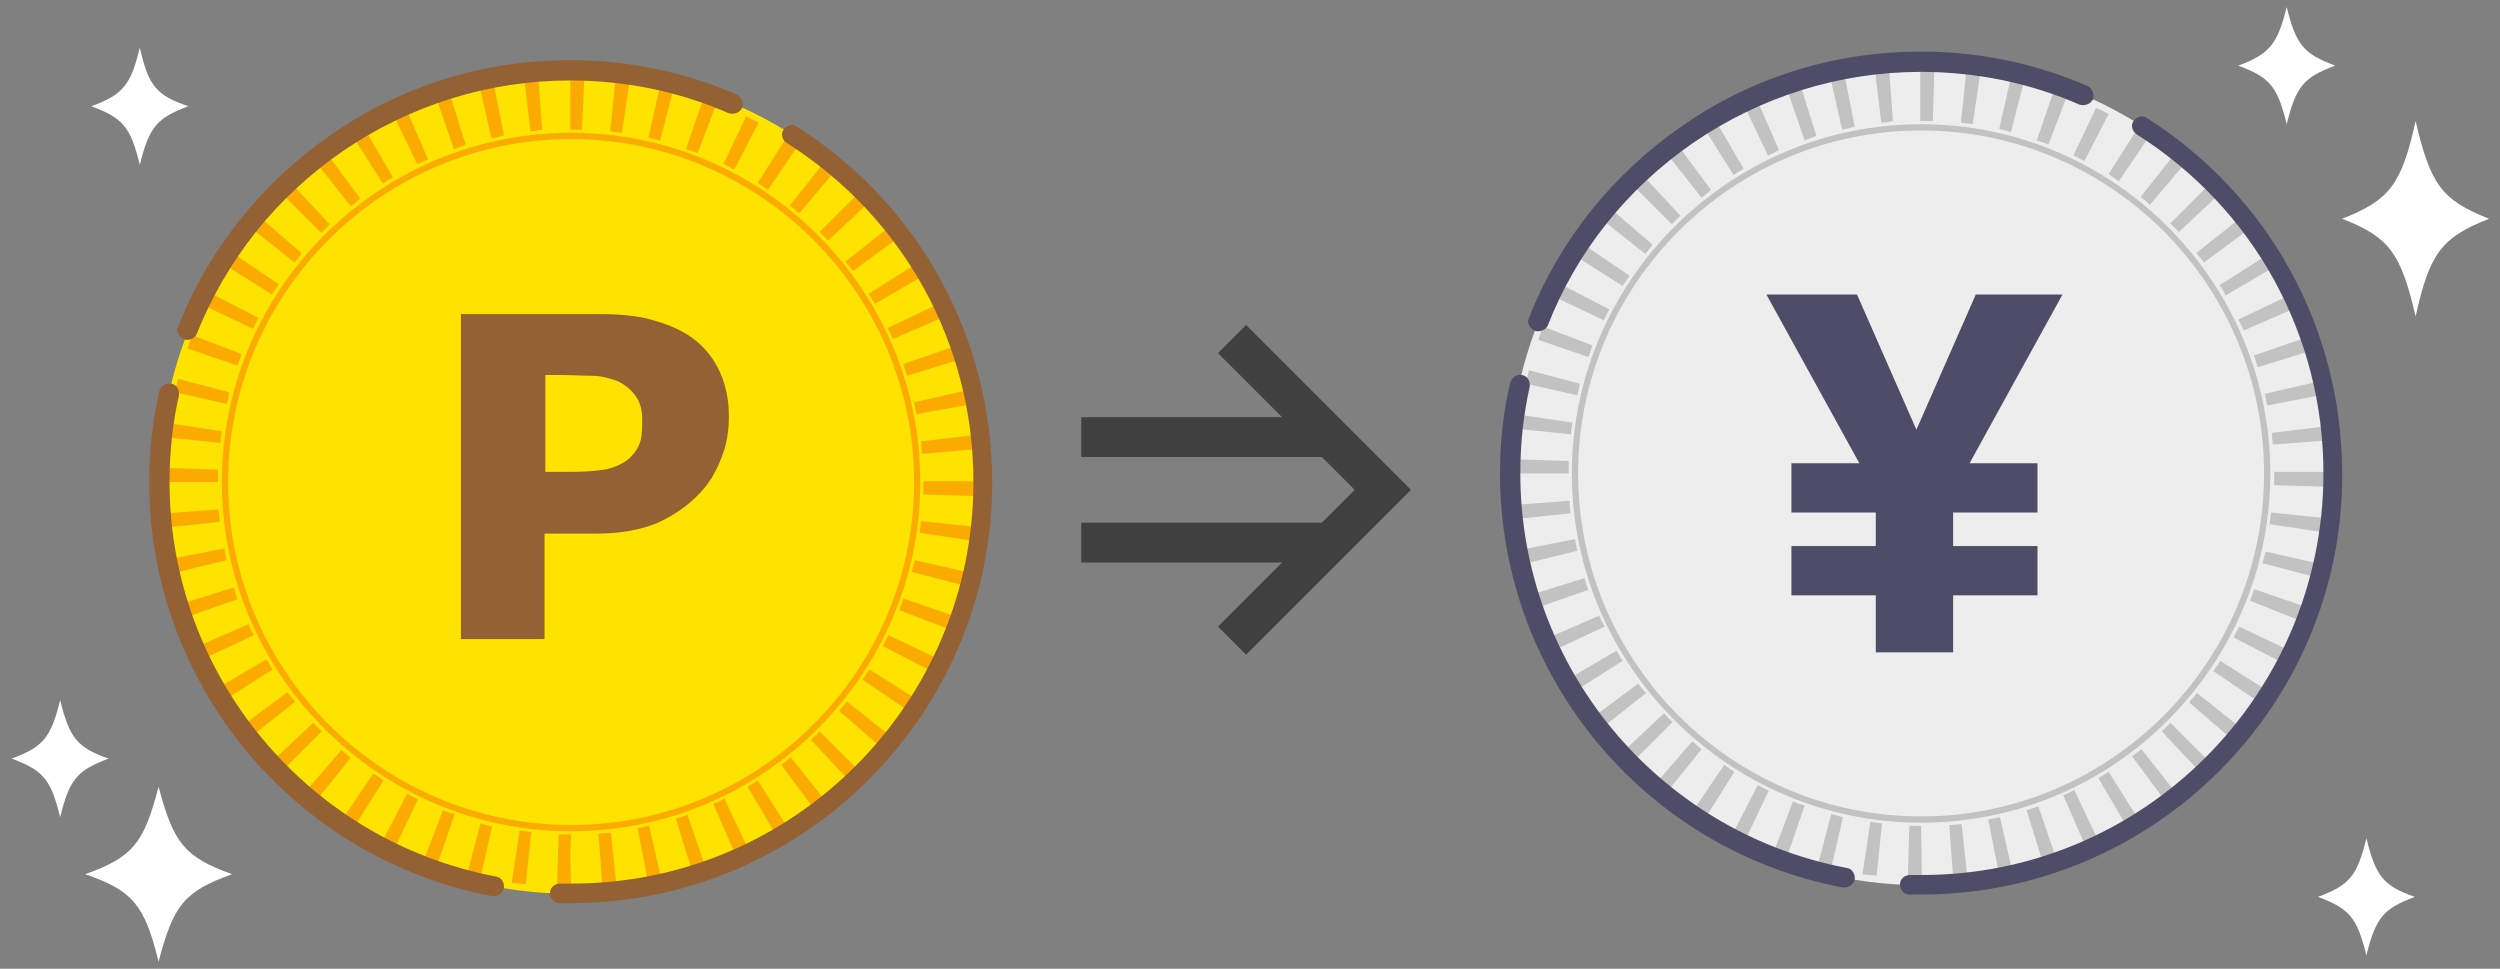 <?xml version="1.0" encoding="utf-8"?>
<!-- Generator: Adobe Illustrator 27.9.6, SVG Export Plug-In . SVG Version: 9.03 Build 54986)  -->
<svg version="1.1" id="_レイヤー_1" xmlns="http://www.w3.org/2000/svg" xmlns:xlink="http://www.w3.org/1999/xlink" x="0px"
	 y="0px" viewBox="0 0 320 124" style="enable-background:new 0 0 320 124;" xml:space="preserve">
<rect x="0" y="0" width="320" height="124" fill="#808080" stroke="none"/>
<style type="text/css">
	.st0{fill:#FFE300;}
	.st1{fill:#FBAB00;}
	.st2{fill:#946134;}
	.st3{fill:#EDEDED;}
	.st4{fill:#C2C2C2;}
	.st5{fill:#4D4D67;}
	.st6{fill-rule:evenodd;clip-rule:evenodd;fill:#404040;}
	.st7{fill:#FFFFFF;}
</style>
<g>
	<g>
		<circle class="st0" cx="73.1" cy="61.7" r="52.7"/>
		<path class="st1" d="M73.1,113.5L73.1,113.5c-0.6,0-1.2,0-1.8,0l0.2-6.7c0.5,0,1,0,1.5,0l0.1,0l-0.1,2.7L73.1,113.5z M77.1,113.4
			l-0.5-6.7c0.5,0,1-0.1,1.6-0.1l0.7,6.7C78.3,113.3,77.7,113.3,77.1,113.4z M67.3,113.2c-0.6-0.1-1.2-0.1-1.8-0.2l1-6.7
			c0.5,0.1,1,0.1,1.5,0.2L67.3,113.2z M82.9,112.6l-1.3-6.6c0.5-0.1,1-0.2,1.5-0.3l1.5,6.6C84,112.4,83.5,112.5,82.9,112.6z
			 M61.5,112.3c-0.6-0.1-1.2-0.3-1.7-0.4l1.7-6.5c0.5,0.1,1,0.3,1.5,0.4L61.5,112.3z M88.5,111.2l-2-6.4c0.5-0.2,1-0.3,1.5-0.5
			l2.2,6.4C89.7,110.8,89.1,111,88.5,111.2z M56,110.6c-0.6-0.2-1.1-0.4-1.7-0.6l2.4-6.3c0.5,0.2,1,0.4,1.5,0.5L56,110.6z M94,109.1
			l-2.7-6.2c0.5-0.2,1-0.4,1.4-0.7l2.9,6.1C95,108.7,94.5,108.9,94,109.1z M50.6,108.4c-0.5-0.3-1.1-0.5-1.6-0.8l3.1-6
			c0.5,0.2,0.9,0.5,1.4,0.7L50.6,108.4z M99.1,106.5l-3.4-5.8c0.4-0.3,0.9-0.5,1.3-0.8l3.6,5.7C100.2,105.9,99.6,106.2,99.1,106.5z
			 M45.5,105.6c-0.5-0.3-1-0.6-1.5-1l3.8-5.6c0.4,0.3,0.9,0.6,1.3,0.9L45.5,105.6z M104,103.3l-4-5.4c0.4-0.3,0.8-0.6,1.2-1l4.2,5.3
			C104.9,102.6,104.4,103,104,103.3z M40.7,102.2c-0.5-0.4-0.9-0.8-1.4-1.1l4.4-5.1c0.4,0.3,0.8,0.7,1.2,1L40.7,102.2z M108.4,99.6
			l-4.6-4.9c0.4-0.4,0.8-0.7,1.1-1.1l4.8,4.8C109.3,98.8,108.9,99.2,108.4,99.6z M36.4,98.4c-0.4-0.4-0.8-0.9-1.2-1.3l4.9-4.6
			c0.4,0.4,0.7,0.8,1.1,1.1L36.4,98.4z M112.5,95.4l-5.1-4.4c0.3-0.4,0.7-0.8,1-1.2l5.3,4.2C113.2,94.5,112.8,94.9,112.5,95.4z
			 M32.5,94c-0.4-0.5-0.7-0.9-1.1-1.4l5.4-4c0.3,0.4,0.6,0.8,1,1.2L32.5,94z M116,90.8l-5.6-3.8c0.3-0.4,0.6-0.9,0.9-1.3l5.7,3.6
			C116.7,89.8,116.3,90.3,116,90.8z M29.2,89.3c-0.3-0.5-0.6-1-0.9-1.5l5.8-3.4c0.3,0.4,0.5,0.9,0.8,1.3L29.2,89.3z M119,85.8
			l-6-3.1c0.2-0.5,0.5-0.9,0.7-1.4l6.1,2.9C119.5,84.7,119.3,85.2,119,85.8z M26.3,84.2c-0.3-0.5-0.5-1.1-0.7-1.6l6.2-2.7
			c0.2,0.5,0.4,0.9,0.7,1.4L26.3,84.2z M121.4,80.5l-6.3-2.4c0.2-0.5,0.4-1,0.5-1.5l6.4,2.2C121.8,79.4,121.6,79.9,121.4,80.5z
			 M24.1,78.9c-0.2-0.6-0.4-1.1-0.6-1.7l6.4-2c0.2,0.5,0.3,1,0.5,1.5L24.1,78.9z M123.2,74.9l-6.5-1.7c0.1-0.5,0.3-1,0.4-1.5
			l6.6,1.5C123.5,73.8,123.4,74.4,123.2,74.9z M22.5,73.3c-0.1-0.6-0.3-1.2-0.4-1.8l6.6-1.3c0.1,0.5,0.2,1,0.3,1.5L22.5,73.3z
			 M124.4,69.2l-6.7-1c0.1-0.5,0.1-1,0.2-1.5l6.7,0.7C124.5,68.1,124.5,68.7,124.4,69.2z M21.5,67.5c-0.1-0.6-0.1-1.2-0.2-1.8
			l6.7-0.5c0,0.5,0.1,1,0.1,1.6L21.5,67.5z M124.9,63.5l-6.7-0.2c0-0.5,0-1,0-1.6v-0.1h6.7v0.1C124.9,62.3,124.9,62.9,124.9,63.5z
			 M27.9,61.7h-6.7v-0.1c0-0.6,0-1.2,0-1.7l6.7,0.2C27.9,60.7,27.9,61.2,27.9,61.7L27.9,61.7z M118,58.1c0-0.5-0.1-1-0.1-1.6
			l6.7-0.8c0.1,0.6,0.1,1.2,0.2,1.8L118,58.1z M28.2,56.7l-6.7-0.7c0.1-0.6,0.1-1.2,0.2-1.8l6.7,1C28.3,55.6,28.3,56.2,28.2,56.7z
			 M117.3,53c-0.1-0.5-0.2-1-0.3-1.5l6.6-1.5c0.1,0.6,0.3,1.2,0.4,1.8L117.3,53z M29,51.7l-6.6-1.5c0.1-0.6,0.3-1.2,0.4-1.7l6.5,1.7
			C29.3,50.7,29.2,51.2,29,51.7z M116.1,48.1c-0.2-0.5-0.3-1-0.5-1.5l6.4-2.2c0.2,0.6,0.4,1.1,0.6,1.7L116.1,48.1z M30.4,46.8
			l-6.4-2.2c0.2-0.6,0.4-1.1,0.6-1.7l6.3,2.4C30.8,45.8,30.6,46.3,30.4,46.8z M114.3,43.4c-0.2-0.5-0.4-0.9-0.7-1.4l6.1-2.9
			c0.3,0.5,0.5,1.1,0.8,1.6L114.3,43.4z M32.4,42.1l-6.1-2.9c0.3-0.5,0.5-1.1,0.8-1.6l6,3.1C32.8,41.2,32.6,41.7,32.4,42.1z
			 M112,38.9c-0.3-0.4-0.5-0.9-0.8-1.3l5.7-3.6c0.3,0.5,0.6,1,0.9,1.5L112,38.9z M34.8,37.7l-5.7-3.6c0.3-0.5,0.6-1,1-1.5l5.6,3.8
			C35.4,36.8,35.1,37.3,34.8,37.7z M109.2,34.7c-0.3-0.4-0.6-0.8-1-1.2l5.3-4.2c0.4,0.5,0.7,0.9,1.1,1.4L109.2,34.7z M37.7,33.6
			l-5.3-4.2c0.4-0.5,0.8-0.9,1.1-1.4l5.1,4.4C38.4,32.8,38.1,33.2,37.7,33.6z M106,30.8c-0.4-0.4-0.7-0.8-1.1-1.1l4.8-4.8
			c0.4,0.4,0.8,0.8,1.2,1.3L106,30.8z M41.1,29.8L36.3,25c0.4-0.4,0.9-0.8,1.3-1.2l4.6,4.9C41.9,29.1,41.5,29.4,41.1,29.8z
			 M102.3,27.3c-0.4-0.3-0.8-0.7-1.2-1l4.2-5.3c0.5,0.4,0.9,0.8,1.4,1.1L102.3,27.3z M44.9,26.4l-4.2-5.3c0.5-0.4,0.9-0.7,1.4-1.1
			l4,5.4C45.7,25.8,45.3,26.1,44.9,26.4z M98.3,24.3c-0.4-0.3-0.9-0.6-1.3-0.9l3.6-5.7c0.5,0.3,1,0.6,1.5,1L98.3,24.3z M49,23.5
			l-3.6-5.7c0.5-0.3,1-0.6,1.5-0.9l3.4,5.8C49.9,22.9,49.4,23.2,49,23.5z M94,21.7c-0.5-0.2-0.9-0.5-1.4-0.7l2.9-6.1
			c0.5,0.3,1.1,0.5,1.6,0.8L94,21.7z M53.4,21L50.5,15c0.5-0.3,1.1-0.5,1.6-0.8l2.7,6.2C54.4,20.6,53.9,20.8,53.4,21z M89.3,19.6
			c-0.5-0.2-1-0.4-1.5-0.5l2.2-6.4c0.6,0.2,1.1,0.4,1.7,0.6L89.3,19.6z M58.1,19.1l-2.2-6.4c0.6-0.2,1.1-0.4,1.7-0.6l2,6.4
			C59.1,18.8,58.6,18.9,58.1,19.1z M84.5,18c-0.5-0.1-1-0.3-1.5-0.4l1.5-6.6c0.6,0.1,1.2,0.3,1.7,0.4L84.5,18z M62.9,17.7l-1.5-6.6
			c0.6-0.1,1.2-0.3,1.8-0.4l1.3,6.6C64,17.5,63.4,17.6,62.9,17.7z M79.6,17c-0.5-0.1-1-0.1-1.5-0.2l0.7-6.7c0.6,0.1,1.2,0.1,1.8,0.2
			L79.6,17z M67.9,16.8l-0.8-6.7c0.6-0.1,1.2-0.1,1.8-0.2l0.5,6.7C69,16.7,68.4,16.8,67.9,16.8z M74.5,16.6c-0.5,0-1,0-1.5,0H73V9.8
			h0.1c0.6,0,1.1,0,1.7,0L74.5,16.6z"/>
		<path class="st1" d="M73.1,106.4c-24.6,0-44.7-20.1-44.7-44.7S48.4,17,73.1,17s44.7,20.1,44.7,44.7S97.7,106.4,73.1,106.4z
			 M73.1,17.8c-24.2,0-43.9,19.7-43.9,43.9s19.7,43.9,43.9,43.9s43.9-19.7,43.9-43.9S97.2,17.8,73.1,17.8z"/>
		<g>
			<path class="st2" d="M93.3,53.3c0,1.9-0.3,3.7-1,5.4c-0.7,1.8-1.6,3.3-2.8,4.5C87.9,64.9,86,66.1,84,67c-2,0.8-4.6,1.3-7.6,1.3
				h-6.7v13.5H59V40.2h17.6c2.6,0,4.9,0.2,6.7,0.7c1.8,0.5,3.4,1.1,4.8,2c1.7,1.1,2.9,2.5,3.8,4.2C92.8,48.9,93.3,50.9,93.3,53.3z
				 M82.2,53.6c0-1.2-0.3-2.2-0.9-3c-0.6-0.8-1.4-1.4-2.2-1.8c-1.1-0.4-2.2-0.7-3.3-0.7S73.3,48,71.6,48h-1.8v12.4h3.1
				c1.8,0,3.3-0.1,4.5-0.3c1.2-0.2,2.2-0.7,3-1.3c0.7-0.6,1.2-1.3,1.5-2.1S82.2,54.8,82.2,53.6z"/>
		</g>
		<path class="st2" d="M73.1,115.6c-0.5,0-1,0-1.5,0c-0.7,0-1.2-0.6-1.2-1.3c0-0.7,0.6-1.2,1.3-1.2c0,0,0,0,0,0c0.5,0,1,0,1.5,0
			c28.4,0,51.4-23.1,51.4-51.4c0-17.7-8.9-33.9-23.9-43.4c-0.6-0.4-0.8-1.2-0.4-1.7c0.4-0.6,1.2-0.8,1.7-0.4c15.7,10,25,27,25,45.6
			C127,91.4,102.8,115.6,73.1,115.6z M63.2,114.7c-0.1,0-0.2,0-0.2,0c-25.4-4.8-43.9-27.1-43.9-53c0-3.9,0.4-7.8,1.3-11.6
			c0.1-0.7,0.8-1.1,1.5-1c0.7,0.1,1.1,0.8,1,1.5c-0.8,3.6-1.2,7.3-1.2,11.1c0,24.7,17.6,45.9,41.8,50.5c0.7,0.1,1.1,0.8,1,1.5
			C64.3,114.3,63.8,114.7,63.2,114.7z M24,43.5c-0.2,0-0.3,0-0.5-0.1c-0.6-0.3-1-1-0.7-1.6c3.9-9.9,10.7-18.4,19.5-24.5
			c9-6.3,19.6-9.6,30.7-9.6c7.4,0,14.6,1.5,21.3,4.4c0.6,0.3,0.9,1,0.7,1.7c-0.3,0.6-1,0.9-1.7,0.7c-6.4-2.8-13.3-4.2-20.3-4.2
			c-10.5,0-20.6,3.2-29.2,9.1C35.4,25.2,29,33.2,25.2,42.7C25,43.2,24.5,43.5,24,43.5z"/>
	</g>
	<g>
		<g>
			<circle class="st3" cx="245.9" cy="60.6" r="52.7"/>
			<path class="st4" d="M246,112.4L246,112.4c-0.6,0-1.2,0-1.8,0l0.2-6.7c0.5,0,1,0,1.5,0L246,112.4z M250,112.3l-0.5-6.7
				c0.5,0,1-0.1,1.6-0.1l0.7,6.7C251.2,112.2,250.6,112.2,250,112.3z M240.2,112.1c-0.6-0.1-1.2-0.1-1.8-0.2l1-6.7
				c0.5,0.1,1,0.1,1.5,0.2L240.2,112.1z M255.8,111.5l-1.3-6.6c0.5-0.1,1-0.2,1.5-0.3l1.5,6.6C256.9,111.3,256.3,111.4,255.8,111.5z
				 M234.4,111.1c-0.6-0.1-1.2-0.3-1.7-0.4l1.7-6.5c0.5,0.1,1,0.3,1.5,0.4L234.4,111.1z M261.4,110.1l-2-6.4c0.5-0.2,1-0.3,1.5-0.5
				l2.2,6.4C262.5,109.7,262,109.9,261.4,110.1z M228.8,109.5c-0.6-0.2-1.1-0.4-1.7-0.6l2.4-6.3c0.5,0.2,1,0.4,1.5,0.5L228.8,109.5z
				 M266.8,108l-2.7-6.2c0.5-0.2,0.9-0.4,1.4-0.7l2.9,6.1C267.9,107.5,267.4,107.8,266.8,108z M223.5,107.3
				c-0.5-0.3-1.1-0.5-1.6-0.8l3.1-6c0.5,0.2,0.9,0.5,1.4,0.7L223.5,107.3z M272,105.4l-3.4-5.8c0.4-0.3,0.9-0.5,1.3-0.8l3.6,5.7
				C273,104.8,272.5,105.1,272,105.4z M218.4,104.5c-0.5-0.3-1-0.6-1.5-1l3.8-5.6c0.4,0.3,0.9,0.6,1.3,0.9L218.4,104.5z
				 M276.9,102.2l-4-5.4c0.4-0.3,0.8-0.6,1.2-0.9l4.2,5.3C277.8,101.5,277.3,101.8,276.9,102.2z M213.6,101.1
				c-0.5-0.4-0.9-0.8-1.4-1.1l4.4-5.1c0.4,0.3,0.8,0.7,1.2,1L213.6,101.1z M281.3,98.5l-4.6-4.9c0.4-0.4,0.8-0.7,1.1-1.1l4.8,4.8
				C282.2,97.6,281.8,98.1,281.3,98.5z M209.3,97.2c-0.4-0.4-0.8-0.8-1.2-1.3l4.9-4.6c0.4,0.4,0.7,0.8,1.1,1.1L209.3,97.2z
				 M285.3,94.3l-5.1-4.4c0.3-0.4,0.7-0.8,1-1.2l5.3,4.2C286.1,93.4,285.7,93.8,285.3,94.3z M205.4,92.9c-0.4-0.5-0.7-0.9-1.1-1.4
				l5.4-4c0.3,0.4,0.6,0.8,1,1.2L205.4,92.9z M288.9,89.7l-5.6-3.8c0.3-0.4,0.6-0.9,0.9-1.3l5.7,3.6
				C289.5,88.7,289.2,89.2,288.9,89.7z M202,88.2c-0.3-0.5-0.6-1-0.9-1.5l5.8-3.4c0.3,0.4,0.5,0.9,0.8,1.3L202,88.2z M291.9,84.7
				l-6-3.1c0.2-0.5,0.5-0.9,0.7-1.4l6.1,2.9C292.4,83.6,292.1,84.1,291.9,84.7z M199.2,83.1c-0.3-0.5-0.5-1.1-0.7-1.6l6.2-2.7
				c0.2,0.5,0.4,0.9,0.7,1.4L199.2,83.1z M294.3,79.4l-6.3-2.5c0.2-0.5,0.4-1,0.5-1.5l6.4,2.2C294.7,78.2,294.5,78.8,294.3,79.4z
				 M197,77.7c-0.2-0.6-0.4-1.1-0.6-1.7l6.4-2c0.2,0.5,0.3,1,0.5,1.5L197,77.7z M296.1,73.8l-6.5-1.7c0.1-0.5,0.3-1,0.4-1.5l6.6,1.5
				C296.4,72.7,296.2,73.3,296.1,73.8z M195.4,72.1c-0.1-0.6-0.3-1.2-0.4-1.8l6.6-1.3c0.1,0.5,0.2,1,0.3,1.5L195.4,72.1z
				 M297.2,68.1l-6.7-1c0.1-0.5,0.1-1,0.2-1.5l6.7,0.7C297.4,67,297.3,67.6,297.2,68.1z M194.4,66.4c-0.1-0.6-0.1-1.2-0.2-1.8
				l6.7-0.5c0,0.5,0.1,1,0.1,1.6L194.4,66.4z M297.8,62.3l-6.7-0.2c0-0.5,0-1,0-1.6v-0.1h6.7v0.1C297.8,61.1,297.8,61.8,297.8,62.3z
				 M200.8,60.6h-6.7v-0.1c0-0.6,0-1.2,0-1.7l6.7,0.2C200.8,59.5,200.8,60,200.8,60.6L200.8,60.6z M290.9,56.9c0-0.5-0.1-1-0.1-1.5
				l6.7-0.8c0.1,0.6,0.1,1.2,0.2,1.8L290.9,56.9z M201.1,55.6l-6.7-0.7c0.1-0.6,0.1-1.2,0.2-1.8l6.7,1
				C201.2,54.5,201.1,55,201.1,55.6z M290.2,51.9c-0.1-0.5-0.2-1-0.3-1.5l6.6-1.5c0.1,0.6,0.3,1.2,0.4,1.7L290.2,51.9z M201.9,50.6
				l-6.6-1.5c0.1-0.6,0.3-1.2,0.4-1.7l6.5,1.7C202.2,49.6,202,50.1,201.9,50.6z M289,47c-0.2-0.5-0.3-1-0.5-1.5l6.4-2.2
				c0.2,0.6,0.4,1.1,0.6,1.7L289,47z M203.3,45.7l-6.4-2.2c0.2-0.6,0.4-1.1,0.6-1.7l6.3,2.4C203.7,44.7,203.5,45.2,203.3,45.7z
				 M287.2,42.3c-0.2-0.5-0.4-0.9-0.7-1.4l6.1-2.9c0.3,0.5,0.5,1.1,0.8,1.6L287.2,42.3z M205.3,41l-6.1-2.9c0.3-0.5,0.5-1.1,0.8-1.6
				l6,3.1C205.7,40.1,205.5,40.6,205.3,41z M284.9,37.8c-0.3-0.5-0.5-0.9-0.8-1.3l5.7-3.6c0.3,0.5,0.6,1,0.9,1.5L284.9,37.8z
				 M207.7,36.6L202,33c0.3-0.5,0.6-1,1-1.5l5.6,3.8C208.3,35.7,208,36.2,207.7,36.6z M282.1,33.6c-0.3-0.4-0.6-0.8-1-1.2l5.3-4.2
				c0.4,0.5,0.7,0.9,1.1,1.4L282.1,33.6z M210.6,32.5l-5.3-4.2c0.4-0.5,0.8-0.9,1.1-1.4l5.1,4.4C211.3,31.7,210.9,32.1,210.6,32.5z
				 M278.9,29.7c-0.4-0.4-0.7-0.8-1.1-1.1l4.8-4.8c0.4,0.4,0.8,0.8,1.2,1.3L278.9,29.7z M214,28.7l-4.8-4.8c0.4-0.4,0.9-0.8,1.3-1.2
				l4.6,4.9C214.7,28,214.4,28.3,214,28.7z M275.2,26.2c-0.4-0.3-0.8-0.7-1.2-1l4.2-5.3c0.5,0.4,0.9,0.8,1.4,1.1L275.2,26.2z
				 M217.8,25.3l-4.2-5.3c0.5-0.4,0.9-0.7,1.4-1.1l4,5.4C218.6,24.7,218.2,25,217.8,25.3z M271.2,23.2c-0.4-0.3-0.9-0.6-1.3-0.9
				l3.6-5.7c0.5,0.3,1,0.6,1.5,1L271.2,23.2z M221.9,22.4l-3.6-5.7c0.5-0.3,1-0.6,1.5-0.9l3.4,5.8C222.8,21.8,222.3,22.1,221.9,22.4
				z M266.8,20.6c-0.5-0.2-0.9-0.5-1.4-0.7l2.9-6.1c0.5,0.3,1.1,0.5,1.6,0.8L266.8,20.6z M226.3,19.9l-2.9-6.1
				c0.5-0.3,1.1-0.5,1.6-0.8l2.7,6.2C227.2,19.5,226.8,19.7,226.3,19.9z M262.2,18.5c-0.5-0.2-1-0.4-1.5-0.5l2.2-6.4
				c0.6,0.2,1.1,0.4,1.7,0.6L262.2,18.5z M231,18l-2.2-6.4c0.6-0.2,1.1-0.4,1.7-0.6l2,6.4C231.9,17.6,231.4,17.8,231,18z
				 M257.4,16.9c-0.5-0.1-1-0.3-1.5-0.4l1.5-6.6c0.6,0.1,1.2,0.3,1.7,0.4L257.4,16.9z M235.8,16.6l-1.5-6.6c0.6-0.1,1.2-0.3,1.8-0.4
				l1.3,6.6C236.8,16.4,236.3,16.5,235.8,16.6z M252.5,15.9c-0.5-0.1-1-0.1-1.5-0.2l0.7-6.7c0.6,0.1,1.2,0.1,1.8,0.2L252.5,15.9z
				 M240.8,15.7L240,9c0.6-0.1,1.2-0.1,1.8-0.2l0.5,6.7C241.8,15.6,241.3,15.7,240.8,15.7z M247.4,15.5c-0.5,0-1,0-1.5,0l-0.1,0V8.7
				l0.1,0c0.6,0,1.1,0,1.7,0L247.4,15.5z"/>
			<path class="st4" d="M245.9,105.3c-24.6,0-44.7-20.1-44.7-44.7s20.1-44.7,44.7-44.7s44.7,20.1,44.7,44.7S270.6,105.3,245.9,105.3
				z M245.9,16.7c-24.2,0-43.9,19.7-43.9,43.9s19.7,43.9,43.9,43.9s43.9-19.7,43.9-43.9S270.1,16.7,245.9,16.7z"/>
			<g>
				<path class="st5" d="M229.3,69.9h10.8v-4.3h-10.8v-6.3h8.7l-11.9-21.6h11.6l7.6,17.3l7.6-17.3H264l-11.9,21.6h8.7v6.3H250v4.3
					h10.8v6.3H250v7.3h-9.9v-7.3h-10.8V69.9z"/>
			</g>
		</g>
		<path class="st5" d="M245.9,114.5c-0.5,0-1,0-1.5,0c-0.7,0-1.2-0.6-1.2-1.3c0-0.7,0.6-1.2,1.3-1.2c0,0,0,0,0,0c0.5,0,1,0,1.5,0
			c28.4,0,51.4-23.1,51.4-51.4c0-17.7-8.9-33.9-23.9-43.4c-0.6-0.4-0.8-1.2-0.4-1.7c0.4-0.6,1.2-0.8,1.7-0.4c15.7,10,25,27,25,45.6
			C299.9,90.3,275.7,114.5,245.9,114.5z M236.1,113.6c-0.1,0-0.2,0-0.2,0c-25.4-4.8-43.9-27.1-43.9-53c0-3.9,0.4-7.8,1.3-11.6
			c0.2-0.7,0.8-1.1,1.5-1c0.7,0.1,1.1,0.8,1,1.5c-0.8,3.6-1.2,7.3-1.2,11.1c0,24.7,17.6,45.9,41.8,50.5c0.7,0.1,1.1,0.8,1,1.5
			C237.2,113.2,236.7,113.6,236.1,113.6z M196.9,42.4c-0.2,0-0.3,0-0.5-0.1c-0.6-0.3-1-1-0.7-1.6c3.9-9.9,10.7-18.4,19.5-24.5
			c9-6.3,19.6-9.6,30.7-9.6c7.4,0,14.6,1.5,21.3,4.4c0.6,0.3,0.9,1,0.7,1.7c-0.3,0.6-1,0.9-1.7,0.7c-6.4-2.8-13.3-4.2-20.3-4.2
			c-10.5,0-20.6,3.2-29.2,9.1c-8.4,5.8-14.9,13.9-18.6,23.4C197.9,42.1,197.4,42.4,196.9,42.4z"/>
	</g>
	<polygon class="st6" points="173.4,62.7 169.2,66.9 138.4,66.9 138.4,72 164.1,72 155.9,80.2 159.5,83.8 180.6,62.7 159.5,41.6 
		155.9,45.2 164.1,53.4 138.4,53.4 138.4,58.5 169.2,58.5 173.4,62.7 	"/>
	<path class="st7" d="M13.9,97.1c-4,1.5-5,2.6-6.2,7.5c-1.2-4.9-2.2-6-6.2-7.5c4-1.5,5-2.6,6.2-7.5C8.9,94.5,9.9,95.7,13.9,97.1z"/>
	<path class="st7" d="M29.7,111.9c-6.1,2.2-7.5,3.9-9.4,11.2c-1.8-7.3-3.3-9.1-9.4-11.2c6.1-2.2,7.5-3.9,9.4-11.2
		C22.2,107.9,23.6,109.7,29.7,111.9z"/>
	<path class="st7" d="M24.1,13.6c-4,1.5-5,2.6-6.2,7.5c-1.2-4.9-2.2-6-6.2-7.5c4-1.5,5-2.6,6.2-7.5C19,11,20,12.2,24.1,13.6z"/>
	<path class="st7" d="M309.1,114.8c-4,1.5-5,2.6-6.2,7.5c-1.2-4.9-2.2-6-6.2-7.5c4-1.5,5-2.6,6.2-7.5
		C304.1,112.2,305.1,113.4,309.1,114.8z"/>
	<path class="st7" d="M286.5,8.4c4,1.5,5,2.6,6.2,7.5c1.2-4.9,2.2-6,6.2-7.5c-4-1.5-5-2.6-6.2-7.5C291.5,5.7,290.5,6.9,286.5,8.4z"
		/>
	<path class="st7" d="M299.8,28c6.1,2.4,7.5,4.4,9.4,12.5c1.8-8.1,3.3-10.1,9.4-12.5c-6.1-2.4-7.5-4.4-9.4-12.5
		C307.4,23.6,305.9,25.6,299.8,28z"/>
</g>
</svg>
